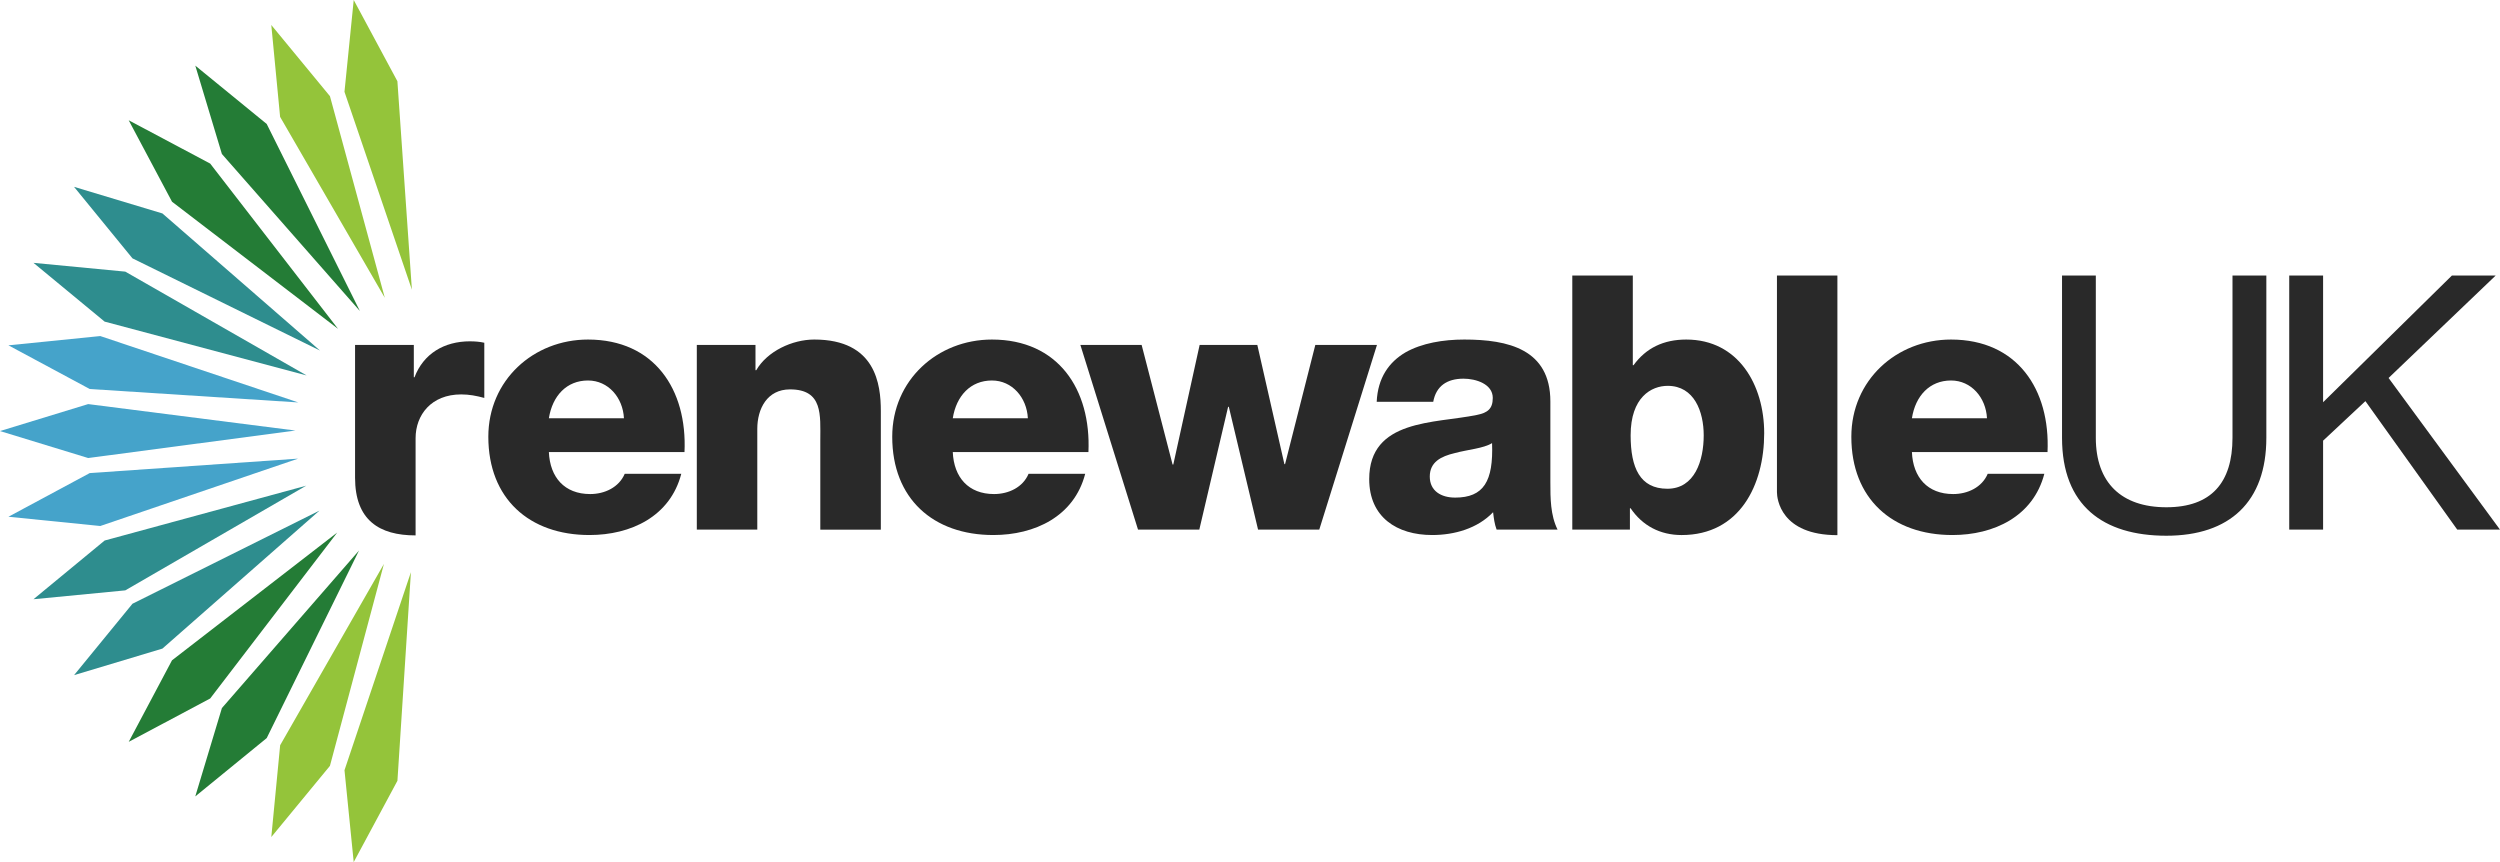 <svg id="Layer_1" xmlns="http://www.w3.org/2000/svg" xmlns:xlink="http://www.w3.org/1999/xlink" viewBox="0 0 1540.52 531.22"><defs><style>
      .cls-1 {
        fill: none;
      }
      .cls-2 {
        clip-path: url(#clippath);
      }
      .cls-3 {
        fill: #247c36;
      }
      .cls-4 {
        fill: #94c43a;
      }
      .cls-5 {
        fill: #45a3ca;
      }
      .cls-6 {
        fill: #292929;
      }
      .cls-7 {
        fill: #2e8d8e;
      }
    </style><clipPath id="clippath"><rect class="cls-1" x="0" width="1540.51" height="531.18"></rect></clipPath></defs><g class="cls-2"><path class="cls-6" d="M338.22,278.56c.66,15.58,9.65,25.88,25.45,25.88,8.99,0,17.76-4.16,21.3-12.5h34.84c-6.79,26.34-31.11,37.75-56.58,37.75-37.05,0-62.32-22.4-62.32-60.55,0-34.91,27.87-59.91,61.42-59.91,40.8,0,61.24,30.71,59.46,69.33h-83.57Zm46.26-20.83c-.64-12.73-9.65-23.27-22.15-23.27-13.16,0-21.91,9.43-24.11,23.27h46.26Z"></path><path class="cls-6" d="M429.38,212.54h36.16v15.57h.48c6.75-11.64,22.13-18.88,35.73-18.88,37.96,0,41.03,27.67,41.03,44.11v73.03h-37.3v-55.03c0-15.6,1.75-31.39-18.67-31.39-14.04,0-20.16,11.84-20.16,24.37v62.05h-37.27v-113.82Z"></path><path class="cls-6" d="M587.11,278.56c.66,15.58,9.65,25.88,25.43,25.88,8.99,0,17.79-4.16,21.28-12.5h34.89c-6.79,26.34-31.16,37.75-56.61,37.75-37.06,0-62.3-22.4-62.3-60.55,0-34.91,27.87-59.91,61.44-59.91,40.79,0,61.19,30.71,59.46,69.33h-83.59Zm46.27-20.83c-.65-12.73-9.66-23.27-22.14-23.27-13.16,0-21.94,9.43-24.13,23.27h46.27Z"></path><polygon class="cls-6" points="812.94 326.36 775.23 326.36 757.21 250.68 756.77 250.68 739.02 326.36 701.26 326.36 665.73 212.54 703.48 212.54 722.55 286.23 723 286.23 739.23 212.54 774.77 212.54 791.46 286.02 791.86 286.02 810.51 212.54 848.5 212.54 812.94 326.36"></polygon><path class="cls-6" d="M848.33,247.6c.67-14.92,7.67-24.55,17.76-30.47,10.1-5.71,23.24-7.9,36.21-7.9,26.99,0,53.05,5.92,53.05,38.17v49.8c0,9.65,0,20.22,4.44,29.16h-37.56c-1.31-3.47-1.73-6.98-2.17-10.73-9.65,10.08-23.9,14.06-37.54,14.06-21.71,0-38.8-10.97-38.8-34.46,0-37.06,40.39-34.21,66.21-39.51,6.44-1.31,9.93-3.51,9.93-10.52,0-8.56-10.36-11.86-18.01-11.86-10.32,0-16.92,4.63-18.68,14.25h-34.86Zm48.25,59.03c17.75,0,23.71-10.09,22.84-33.58-5.3,3.3-14.95,3.95-23.03,6.16-8.39,1.98-15.35,5.47-15.35,14.46s7.18,12.95,15.54,12.95"></path><path class="cls-6" d="M968.86,169.77h37.29v55.27h.45c7.65-10.55,18.43-15.81,32.47-15.81,32.23,0,48.04,28.1,48.04,57.7,0,32.02-15.18,62.77-50.9,62.77-13.19,0-24.13-5.74-31.4-16.49h-.44v13.15h-35.51V169.77Zm35.95,98.48c0,19.97,5.74,32.92,22.63,32.92s22.4-17.36,22.4-32.92c0-14.5-5.76-30.49-22.19-30.49-10.07,0-22.84,7-22.84,30.49"></path><path class="cls-6" d="M1178.14,278.56c.63,15.58,9.61,25.88,25.43,25.88,8.98,0,17.77-4.16,21.28-12.5h34.89c-6.83,26.34-31.17,37.75-56.63,37.75-37.07,0-62.3-22.4-62.3-60.55,0-34.91,27.85-59.91,61.43-59.91,40.77,0,61.21,30.71,59.46,69.33h-83.56Zm46.26-20.83c-.65-12.73-9.66-23.27-22.16-23.27-13.14,0-21.94,9.43-24.1,23.27h46.26Z"></path><path class="cls-6" d="M1396.54,269.79c0,39.47-22.61,60.33-61.62,60.33s-64.28-18.64-64.28-60.33v-100.02h20.82v100.02c0,27.65,15.79,42.79,43.46,42.79s40.76-15.14,40.76-42.79v-100.02h20.86v100.02Z"></path><polygon class="cls-6" points="1410.64 169.77 1431.51 169.77 1431.51 247.86 1510.9 169.77 1537.88 169.77 1471.86 232.91 1540.51 326.36 1514.18 326.36 1457.58 247.18 1431.51 271.54 1431.51 326.36 1410.64 326.36 1410.64 169.77"></polygon><path class="cls-6" d="M289.66,210.32c-16.03,0-28.75,7.69-34.23,22.15h-.43v-19.92h-36.21v81.79c0,26.19,14.9,35.58,37.3,35.58v-59.92c0-14.26,9.63-26.96,28.07-26.96,5.03,0,9.43,.86,14.27,2.17v-34.01c-2.89-.66-5.95-.87-8.77-.87"></path><path class="cls-6" d="M1132.22,329.77V169.77h-37.25v133.53c0,4.09,2.32,26.47,37.25,26.47"></path><polygon class="cls-4" points="253.81 178.5 212.27 56.57 217.97 0 244.88 50.06 253.81 178.5"></polygon><polygon class="cls-4" points="237.12 183.5 172.6 72.01 167.17 15.4 203.32 59.27 237.12 183.5"></polygon><polygon class="cls-3" points="221.77 191.66 136.73 94.89 120.34 40.44 164.35 76.39 221.77 191.66"></polygon><polygon class="cls-3" points="208.3 202.64 106 124.3 79.3 74.11 129.52 100.8 208.3 202.64"></polygon><polygon class="cls-7" points="197.19 216.02 81.63 159.2 45.62 115.13 100.09 131.53 197.19 216.02"></polygon><polygon class="cls-7" points="188.95 231.35 64.48 198.19 20.63 161.97 77.2 167.38 188.95 231.35"></polygon><polygon class="cls-5" points="183.81 247.99 55.29 239.71 5.18 212.79 61.79 207.08 183.81 247.99"></polygon><polygon class="cls-5" points="182.04 265.31 54.33 282.24 0 265.62 54.33 249 182.04 265.31"></polygon><polygon class="cls-5" points="183.69 282.61 61.79 324.13 5.2 318.43 55.28 291.52 183.69 282.61"></polygon><polygon class="cls-7" points="188.69 299.28 77.2 363.79 20.63 369.25 64.49 333.07 188.69 299.28"></polygon><polygon class="cls-7" points="196.87 314.63 100.08 399.67 45.64 416.03 81.63 372.03 196.87 314.63"></polygon><polygon class="cls-3" points="207.8 328.15 129.52 430.41 79.32 457.13 105.99 406.89 207.8 328.15"></polygon><polygon class="cls-3" points="221.24 339.21 164.35 454.81 120.33 490.76 136.74 436.31 221.24 339.21"></polygon><polygon class="cls-4" points="236.58 347.49 203.31 471.93 167.18 515.79 172.63 459.22 236.58 347.49"></polygon><polygon class="cls-4" points="253.21 352.59 244.9 481.12 217.96 531.22 212.28 474.62 253.21 352.59"></polygon></g></svg>